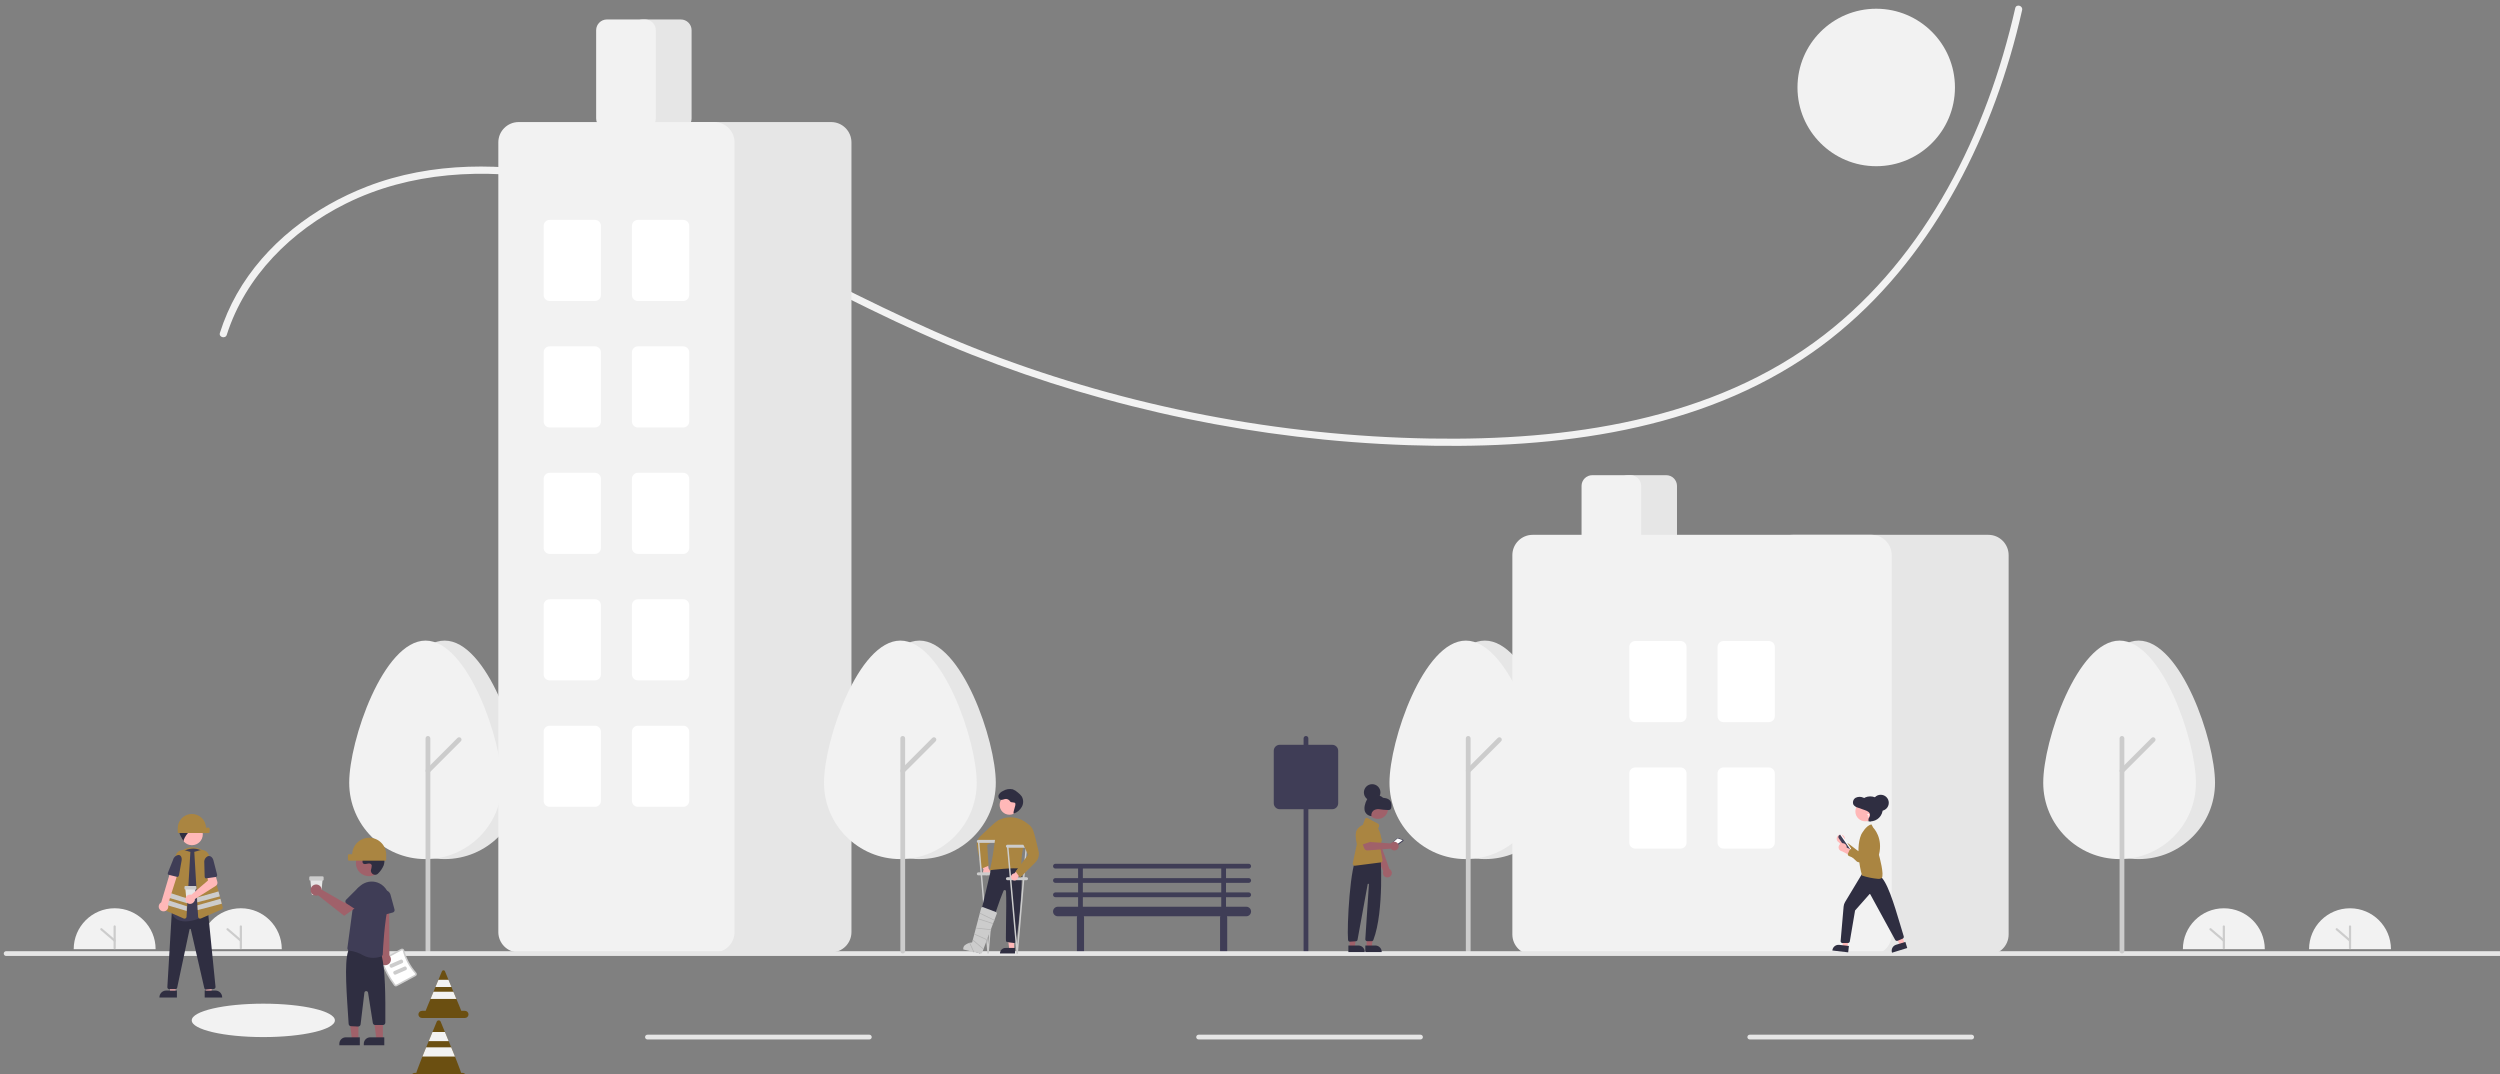 <?xml version="1.0" encoding="UTF-8"?>
<svg id="Layer_1" xmlns="http://www.w3.org/2000/svg" version="1.1" viewBox="0 0 1047.8 450.31">
  <rect x="0" y="0" width="1047.8" height="450.31" fill="#808080" stroke="none"/>
  <!-- Generator: Adobe Illustrator 29.5.1, SVG Export Plug-In . SVG Version: 2.1.0 Build 141)  -->
  <defs>
    <style>
      .st0 {
        fill: #2f2e41;
      }

      .st1 {
        fill: #6b4f11;
      }

      .st2 {
        fill: #fff;
      }

      .st3 {
        fill: #3f3d56;
      }

      .st4 {
        fill: #f2f2f2;
      }

      .st5 {
        fill: #ffb8b8;
      }

      .st6 {
        fill: #a0616a;
      }

      .st7 {
        fill: #ccc;
      }

      .st8 {
        fill: #b3b3b3;
      }

      .st9 {
        fill: #aa8541;
      }

      .st10 {
        fill: #e6e6e6;
      }
    </style>
  </defs>
  <path class="st4" d="M30.89,397.82c0-9.48,7.7-17.16,17.18-17.15,9.47,0,17.15,7.68,17.15,17.15"/>
  <path class="st7" d="M48.05,397.82c-.26,0-.46-.21-.46-.46v-9.05c0-.26.21-.46.46-.47s.46.21.47.46h0v9.05c0,.26-.21.46-.46.46Z"/>
  <path class="st7" d="M48.05,394.71c-.11,0-.22-.04-.3-.11l-5.57-4.78c-.2-.16-.22-.46-.06-.65.16-.2.46-.22.65-.06,0,0,0,0,0,0l5.57,4.78c.19.17.22.46.05.65-.09.1-.22.16-.35.16h0Z"/>
  <path class="st4" d="M83.77,397.82c0-9.48,7.7-17.16,17.18-17.15,9.47,0,17.14,7.68,17.15,17.15"/>
  <path class="st7" d="M100.94,397.82c-.26,0-.46-.21-.46-.46v-9.05c0-.26.21-.46.47-.46.26,0,.46.21.46.46v9.05c0,.26-.21.46-.46.46Z"/>
  <path class="st7" d="M100.94,394.71c-.11,0-.22-.04-.3-.11l-5.57-4.78c-.2-.16-.22-.46-.06-.65.16-.2.46-.22.65-.06,0,0,0,0,0,0l5.57,4.78c.19.17.22.46.05.65-.09.1-.22.16-.35.16h0Z"/>
  <circle class="st4" cx="786.36" cy="36.66" r="33"/>
  <ellipse class="st4" cx="110.36" cy="427.66" rx="30" ry="7"/>
  <path class="st4" d="M95.05,140.31c7.87-24.57,27.08-43.62,49.86-54.95,27.03-13.45,58.1-14.97,87.45-9.74,31.69,5.65,61.3,18.67,89.97,32.88,28.12,13.94,55.78,28.66,85.02,40.18,58.38,22.97,120.25,35.78,182.95,37.9,56.43,1.88,116.77-4.3,165.08-36.02,44.27-29.06,72.44-77.01,87.12-126.98,1.88-6.4,3.55-12.85,5.01-19.36.43-1.88-2.47-2.68-2.89-.8-11.84,52.19-37.07,103.77-80.2,137.03-46.64,35.98-107.85,44.3-165.14,43.35-63.38-1.11-126.09-13.21-185.33-35.76-29.99-11.42-58.3-26.25-86.96-40.56-28.03-14-56.86-27.11-87.68-33.56-28.15-5.9-58.29-6.26-85.43,4.24-22.35,8.64-42.72,24.04-54.65,45.1-2.91,5.16-5.28,10.61-7.07,16.26-.59,1.84,2.31,2.63,2.89.8h0Z"/>
  <path class="st3" d="M523.35,370.03c.55,0,1-.45,1-1s-.45-1-1-1h-9.5v-4h9.5c.55,0,1-.45,1-1s-.45-1-1-1h-81c-.55,0-1,.45-1,1s.45,1,1,1h9.5v4h-9.5c-.55,0-1,.45-1,1s.45,1,1,1h9.5v4h-9.5c-.55,0-1,.45-1,1s.45,1,1,1h9.5v4h-8.5c-1.1,0-2,.9-2,2s.9,2,2,2h8.09c-.06.16-.09.33-.09.5v14c0,.83.67,1.5,1.5,1.5s1.5-.67,1.5-1.5v-14c0-.17-.03-.34-.09-.5h57.18c-.06.16-.09.33-.09.5v14c0,.83.67,1.5,1.5,1.5s1.5-.67,1.5-1.5v-14c0-.17-.03-.34-.09-.5h8.09c1.1,0,2-.9,2-2s-.9-2-2-2h-8.5v-4h9.5c.55,0,1-.45,1-1s-.45-1-1-1h-9.5v-4h9.5ZM453.85,364.03h58v4h-58v-4ZM511.85,380.03h-58v-4h58v4ZM511.85,374.03h-58v-4h58v4Z"/>
  <path class="st10" d="M218.36,328.06c0-17.66-14.33-59.57-32-59.57s-32,41.91-32,59.57,14.33,32,32,32,32-14.33,32-32h0Z"/>
  <path class="st4" d="M210.36,328.06c0-17.66-14.33-59.57-32-59.57s-32,41.91-32,59.57,14.33,32,32,32,32-14.33,32-32h0Z"/>
  <path class="st7" d="M179.36,399.61c-.55,0-1-.45-1-1v-89.14c0-.55.45-1,1-1s1,.45,1,1v89.14c0,.55-.45,1-1,1Z"/>
  <path class="st7" d="M179.36,324.08c-.55,0-1-.45-1-1,0-.27.11-.52.29-.71l13.08-13.08c.39-.39,1.02-.39,1.41,0s.39,1.02,0,1.41l-13.08,13.08c-.19.19-.44.29-.71.29Z"/>
  <path class="st3" d="M547.36,399.61c-.55,0-1-.45-1-1v-89.14c0-.55.45-1,1-1s1,.45,1,1v89.14c0,.55-.45,1-1,1Z"/>
  <path class="st10" d="M654.36,328.06c0-17.66-14.33-59.57-32-59.57s-32,41.91-32,59.57,14.33,32,32,32,32-14.33,32-32h0Z"/>
  <path class="st4" d="M646.36,328.06c0-17.66-14.33-59.57-32-59.57s-32,41.91-32,59.57,14.33,32,32,32,32-14.33,32-32h0Z"/>
  <path class="st7" d="M615.36,399.61c-.55,0-1-.45-1-1v-89.14c0-.55.45-1,1-1s1,.45,1,1v89.14c0,.55-.45,1-1,1Z"/>
  <path class="st7" d="M615.36,324.08c-.55,0-1-.45-1-1,0-.27.11-.52.29-.71l13.08-13.08c.39-.39,1.02-.39,1.41,0s.39,1.02,0,1.41l-13.08,13.08c-.19.19-.44.29-.71.29Z"/>
  <path class="st10" d="M285.36,54.16h-16c-2.48,0-4.5-2.02-4.5-4.5V12.66c0-2.48,2.02-4.5,4.5-4.5h16c2.48,0,4.5,2.02,4.5,4.5v37c0,2.48-2.02,4.5-4.5,4.5Z"/>
  <path class="st10" d="M348.36,399.16h-82c-4.69,0-8.49-3.81-8.5-8.5V59.66c0-4.69,3.81-8.49,8.5-8.5h82c4.69,0,8.49,3.81,8.5,8.5v331c0,4.69-3.81,8.49-8.5,8.5Z"/>
  <path class="st4" d="M299.36,399.16h-82c-4.69,0-8.49-3.81-8.5-8.5V59.66c0-4.69,3.81-8.49,8.5-8.5h82c4.69,0,8.49,3.81,8.5,8.5v331c0,4.69-3.81,8.49-8.5,8.5Z"/>
  <path class="st4" d="M270.36,54.16h-16c-2.48,0-4.5-2.02-4.5-4.5V12.66c0-2.48,2.02-4.5,4.5-4.5h16c2.48,0,4.5,2.02,4.5,4.5v37c0,2.48-2.02,4.5-4.5,4.5Z"/>
  <path class="st2" d="M249.36,126.16h-19c-1.38,0-2.5-1.12-2.5-2.5v-29c0-1.38,1.12-2.5,2.5-2.5h19c1.38,0,2.5,1.12,2.5,2.5v29c0,1.38-1.12,2.5-2.5,2.5Z"/>
  <path class="st2" d="M286.36,126.16h-19c-1.38,0-2.5-1.12-2.5-2.5v-29c0-1.38,1.12-2.5,2.5-2.5h19c1.38,0,2.5,1.12,2.5,2.5v29c0,1.38-1.12,2.5-2.5,2.5Z"/>
  <path class="st2" d="M249.36,179.16h-19c-1.38,0-2.5-1.12-2.5-2.5v-29c0-1.38,1.12-2.5,2.5-2.5h19c1.38,0,2.5,1.12,2.5,2.5v29c0,1.38-1.12,2.5-2.5,2.5Z"/>
  <path class="st2" d="M286.36,179.16h-19c-1.38,0-2.5-1.12-2.5-2.5v-29c0-1.38,1.12-2.5,2.5-2.5h19c1.38,0,2.5,1.12,2.5,2.5v29c0,1.38-1.12,2.5-2.5,2.5Z"/>
  <path class="st2" d="M249.36,232.16h-19c-1.38,0-2.5-1.12-2.5-2.5v-29c0-1.38,1.12-2.5,2.5-2.5h19c1.38,0,2.5,1.12,2.5,2.5v29c0,1.38-1.12,2.5-2.5,2.5Z"/>
  <path class="st2" d="M286.36,232.16h-19c-1.38,0-2.5-1.12-2.5-2.5v-29c0-1.38,1.12-2.5,2.5-2.5h19c1.38,0,2.5,1.12,2.5,2.5v29c0,1.38-1.12,2.5-2.5,2.5Z"/>
  <path class="st2" d="M249.36,285.16h-19c-1.38,0-2.5-1.12-2.5-2.5v-29c0-1.38,1.12-2.5,2.5-2.5h19c1.38,0,2.5,1.12,2.5,2.5v29c0,1.38-1.12,2.5-2.5,2.5Z"/>
  <path class="st2" d="M286.36,285.16h-19c-1.38,0-2.5-1.12-2.5-2.5v-29c0-1.38,1.12-2.5,2.5-2.5h19c1.38,0,2.5,1.12,2.5,2.5v29c0,1.38-1.12,2.5-2.5,2.5Z"/>
  <path class="st2" d="M249.36,338.16h-19c-1.38,0-2.5-1.12-2.5-2.5v-29c0-1.38,1.12-2.5,2.5-2.5h19c1.38,0,2.5,1.12,2.5,2.5v29c0,1.38-1.12,2.5-2.5,2.5Z"/>
  <path class="st2" d="M286.36,338.16h-19c-1.38,0-2.5-1.12-2.5-2.5v-29c0-1.38,1.12-2.5,2.5-2.5h19c1.38,0,2.5,1.12,2.5,2.5v29c0,1.38-1.12,2.5-2.5,2.5Z"/>
  <path class="st10" d="M698.36,229.16h-16c-2.48,0-4.5-2.02-4.5-4.5v-21c0-2.48,2.02-4.5,4.5-4.5h16c2.48,0,4.5,2.02,4.5,4.5v21c0,2.48-2.02,4.5-4.5,4.5Z"/>
  <path class="st10" d="M833.36,400.16h-82c-4.69,0-8.49-3.81-8.5-8.5v-159c0-4.69,3.81-8.49,8.5-8.5h82c4.69,0,8.49,3.81,8.5,8.5v159c0,4.69-3.81,8.49-8.5,8.5Z"/>
  <path class="st4" d="M784.36,400.16h-142c-4.69,0-8.49-3.81-8.5-8.5v-159c0-4.69,3.81-8.49,8.5-8.5h142c4.69,0,8.49,3.81,8.5,8.5v159c0,4.69-3.81,8.49-8.5,8.5Z"/>
  <path class="st4" d="M683.36,229.16h-16c-2.48,0-4.5-2.02-4.5-4.5v-21c0-2.48,2.02-4.5,4.5-4.5h16c2.48,0,4.5,2.02,4.5,4.5v21c0,2.48-2.02,4.5-4.5,4.5Z"/>
  <path class="st2" d="M704.36,302.66h-19c-1.38,0-2.5-1.12-2.5-2.5v-29c0-1.38,1.12-2.5,2.5-2.5h19c1.38,0,2.5,1.12,2.5,2.5v29c0,1.38-1.12,2.5-2.5,2.5Z"/>
  <path class="st2" d="M741.36,302.66h-19c-1.38,0-2.5-1.12-2.5-2.5v-29c0-1.38,1.12-2.5,2.5-2.5h19c1.38,0,2.5,1.12,2.5,2.5v29c0,1.38-1.12,2.5-2.5,2.5Z"/>
  <path class="st2" d="M704.36,355.66h-19c-1.38,0-2.5-1.12-2.5-2.5v-29c0-1.38,1.12-2.5,2.5-2.5h19c1.38,0,2.5,1.12,2.5,2.5v29c0,1.38-1.12,2.5-2.5,2.5Z"/>
  <path class="st2" d="M741.36,355.66h-19c-1.38,0-2.5-1.12-2.5-2.5v-29c0-1.38,1.12-2.5,2.5-2.5h19c1.38,0,2.5,1.12,2.5,2.5v29c0,1.38-1.12,2.5-2.5,2.5Z"/>
  <path class="st10" d="M1048.36,400.66H2.57c-.55,0-1-.45-1-1s.45-1,1-1h1045.8c.55,0,1,.45,1,1s-.45,1-1,1Z"/>
  <path class="st10" d="M364.36,435.66h-93c-.55,0-1-.45-1-1s.45-1,1-1h93c.55,0,1,.45,1,1s-.45,1-1,1Z"/>
  <path class="st10" d="M595.36,435.66h-93c-.55,0-1-.45-1-1s.45-1,1-1h93c.55,0,1,.45,1,1s-.45,1-1,1Z"/>
  <path class="st10" d="M826.36,435.66h-93c-.55,0-1-.45-1-1s.45-1,1-1h93c.55,0,1,.45,1,1s-.45,1-1,1Z"/>
  <path class="st10" d="M417.36,328.06c0-17.66-14.33-59.57-32-59.57s-32,41.91-32,59.57,14.33,32,32,32,32-14.33,32-32h0Z"/>
  <path class="st4" d="M409.36,328.06c0-17.66-14.33-59.57-32-59.57s-32,41.91-32,59.57,14.33,32,32,32,32-14.33,32-32h0Z"/>
  <path class="st7" d="M378.36,399.61c-.55,0-1-.45-1-1v-89.14c0-.55.45-1,1-1s1,.45,1,1v89.14c0,.55-.45,1-1,1Z"/>
  <path class="st7" d="M378.36,324.08c-.55,0-1-.45-1-1,0-.27.11-.52.29-.71l13.08-13.08c.39-.39,1.02-.39,1.41,0s.39,1.02,0,1.41l-13.08,13.08c-.19.19-.44.29-.71.29Z"/>
  <path class="st10" d="M928.36,328.06c0-17.66-14.33-59.57-32-59.57s-32,41.91-32,59.57,14.33,32,32,32,32-14.33,32-32h0Z"/>
  <path class="st4" d="M920.36,328.06c0-17.66-14.33-59.57-32-59.57s-32,41.91-32,59.57,14.33,32,32,32,32-14.33,32-32h0Z"/>
  <path class="st7" d="M889.36,399.61c-.55,0-1-.45-1-1v-89.14c0-.55.45-1,1-1s1,.45,1,1v89.14c0,.55-.45,1-1,1Z"/>
  <path class="st7" d="M889.36,324.08c-.55,0-1-.45-1-1,0-.27.11-.52.29-.71l13.08-13.08c.39-.39,1.02-.39,1.41,0s.39,1.02,0,1.41l-13.08,13.08c-.19.19-.44.29-.71.29Z"/>
  <path class="st3" d="M558.36,339.16h-22c-1.38,0-2.5-1.12-2.5-2.5v-22c0-1.38,1.12-2.5,2.5-2.5h22c1.38,0,2.5,1.12,2.5,2.5v22c0,1.38-1.12,2.5-2.5,2.5Z"/>
  <path class="st5" d="M771.93,349.87c.91.24,1.45,1.17,1.21,2.08-.03.1-.06.19-.1.28l4.35,4.19-3.06.69-3.66-4.09c-.83-.45-1.13-1.49-.68-2.32.38-.69,1.18-1.04,1.95-.83h0Z"/>
  <path class="st9" d="M778.04,360.9l-5.36-5.03c-.31-.29-.32-.77-.03-1.08,0,0,0,0,.01-.01l1.1-1.11c.27-.27.7-.3,1-.07l4.49,3.44,2.8-6.8c.45-1.08,1.69-1.6,2.77-1.15.04.02.08.04.12.06h0c.84.41,1.32,1.32,1.16,2.25-.51,3.09-3.59,7.18-5.38,9.35-.5.6-1.33.83-2.07.55-.23-.09-.44-.22-.62-.39Z"/>
  <path class="st2" d="M775.03,356.02l-3.95-5.73c-.11-.15-.07-.36.09-.47l.16-.11c.15-.11.36-.07.47.09l3.95,5.73c.11.15.07.36-.09.47,0,0,0,0,0,0l-.16.11c-.15.11-.36.07-.47-.09h0Z"/>
  <path class="st3" d="M773.93,356.06l-3.28-4.75c-.29-.42-.18-1,.24-1.29l.33-.23,4.33,6.28-.33.23h0c-.42.29-1,.18-1.29-.24Z"/>
  <polygon class="st5" points="774.32 397.09 772.26 396.85 772.54 388.84 775.24 389.15 774.32 397.09"/>
  <path class="st0" d="M774.62,399.15l-6.64-.77v-.08c.17-1.43,1.46-2.45,2.89-2.29h0l4.05.47-.31,2.67Z"/>
  <polygon class="st5" points="798.26 395.57 796.28 396.18 792.98 388.84 795.9 387.93 798.26 395.57"/>
  <path class="st0" d="M799.36,397.33l-6.38,1.97-.02-.08c-.42-1.37.34-2.83,1.72-3.25t0,0h0l3.9-1.2.79,2.57Z"/>
  <path class="st0" d="M772.02,395.24c-.43-.13-.68-.59-.56-1.03l1.24-14.29c.06-.65.26-1.28.6-1.84l7.51-12.47,6.72,1.21.04.02c3.27,2,6.17,11.7,8.97,21.09.44,1.46.89,2.97,1.33,4.41.17.43-.03.91-.46,1.09l-2.04.86c-.4.17-.86,0-1.07-.37l-10.46-19.16s-.08-.08-.13-.09c-.05,0-.11.01-.14.06l-6.07,6.87-2.23,13.1v.03c-.18.39-.6.59-1.01.48l-2.19.04h-.01s-.04,0-.04,0Z"/>
  <path class="st9" d="M780.45,366.99h-.04s-.01-.06-.01-.06c-.03-.1-3.1-10.5-.34-17.13h0c.08-.16,2.01-3.87,4.26-4.25h.06s.73,1.35.73,1.35c.23.23,4.18,4.33,2.39,11.38.16.58,2.34,8.51,1.16,9.7-.43.3-.96.43-1.48.37-2.28-.2-4.54-.65-6.72-1.36Z"/>
  <circle class="st0" cx="783.86" cy="339.02" r="5.24"/>
  <circle class="st5" cx="781.77" cy="340.08" r="4.15"/>
  <path class="st0" d="M784.45,344.11c-.38.13-.84.25-1.14-.03-.25-.33-.28-.78-.07-1.14.22-.34.39-.71.52-1.09.08-.59-.15-1.17-.62-1.54-.45-.34-.96-.6-1.5-.76l-2.91-1.03c-.76-.18-1.43-.61-1.9-1.23-.5-1.06-.11-2.34.91-2.93,1-.5,2.17-.53,3.19-.06.55.26,1.12.49,1.7.68,1.16.31,2.49.03,3.51.69.88.67,1.36,1.73,1.27,2.83-.09,1.09-.38,2.15-.85,3.13-.22.6-.54,1.17-.95,1.67-.4.49-1.02.76-1.66.72l.49.1Z"/>
  <circle class="st0" cx="788.25" cy="336.48" r="3.38"/>
  <path class="st2" d="M782.67,341.38c0-.19.15-.34.34-.34s.34.15.34.34c0,.14-.08.26-.21.31v.74c0,.07-.06.13-.13.13s-.13-.06-.13-.13h0v-.75c-.13-.05-.21-.18-.21-.31Z"/>
  <path class="st5" d="M772.13,353.42c.93-.09,1.77.59,1.86,1.52,0,.1.01.2,0,.3l5.54,2.41-2.63,1.71-4.85-2.56c-.93-.13-1.58-1-1.45-1.94.11-.78.75-1.38,1.53-1.46Z"/>
  <path class="st9" d="M781.71,361.63l-6.78-2.85c-.39-.16-.57-.61-.41-1,0,0,0-.01,0-.02l.64-1.42c.16-.35.55-.53.92-.42l5.41,1.65.26-7.35c.04-1.17,1.02-2.09,2.2-2.05.05,0,.09,0,.14,0h0c.93.09,1.7.78,1.87,1.7.6,3.08-.86,7.98-1.79,10.64-.26.74-.96,1.24-1.74,1.24-.25,0-.49-.05-.72-.15Z"/>
  <path class="st9" d="M86.36,359.89h-10.39v-3.15c3.28-2.28,6.19-2.09,10.02.19l.37,2.97Z"/>
  <polygon class="st5" points="73.57 415.89 71.29 415.89 70.95 407.12 73.57 407.12 73.57 415.89"/>
  <path class="st0" d="M74.15,418.09h-7.33v-.09c0-1.58,1.28-2.85,2.85-2.85h4.48s0,2.95,0,2.95Z"/>
  <polygon class="st5" points="86.37 415.89 88.65 415.89 88.99 407.12 86.37 407.12 86.37 415.89"/>
  <path class="st0" d="M85.79,415.15h4.48s0,0,0,0c1.58,0,2.85,1.28,2.85,2.85h0v.09h-7.33s0-2.95,0-2.95Z"/>
  <path class="st0" d="M86.43,414.76c-.39,0-.73-.27-.81-.65l-5.64-24.58c-.03-.13-.14-.22-.27-.22h0c-.13,0-.25.09-.27.22l-5.18,24.42c-.08.38-.42.66-.82.66h-2.47c-.46,0-.83-.37-.83-.83,0-.02,0-.03,0-.05l1.84-30.95.74-.22h.01s14.51.13,14.51.13l3.09,30.91c.04.46-.29.87-.75.91,0,0,0,0-.01,0l-3.08.25s-.04,0-.07,0Z"/>
  <circle class="st5" cx="80.44" cy="349.68" r="4.56"/>
  <path class="st3" d="M77.65,386.17c-.8,0-1.6-.1-2.36-.33-1.38-.41-2.52-1.38-3.16-2.67-.1-.19-.12-.41-.06-.62.5-1.71,2.93-10.63,1.38-17.71-.44-1.99-.06-4.07,1.07-5.77,1.1-1.69,2.83-2.85,4.81-3.23h0c.26-.05.52-.09.77-.12,2.19-.27,4.38.45,5.98,1.97,1.65,1.55,2.52,3.75,2.38,6l-1.19,19.1c-.02.29-.19.55-.44.69-1.37.72-5.49,2.7-9.17,2.7Z"/>
  <path class="st0" d="M85.59,346.33c-.98-2.45-3.53-3.89-6.13-3.45l1.44,1.16c-1.78.06-3.66-.07-4.94,1.18.41-.01.94.86,1.34.85-.77.05-1.46.52-1.78,1.23-.31.7-.38,1.48-.21,2.22.46,1.1.99,2.16,1.6,3.18-.05-1.81,3.51-6.13,5.26-5.68-.89.33-1.65.91-2.21,1.68,1.19-.6,2.53-.82,3.84-.63.3.07.61.09.92.05.61-.12,1-.71.88-1.31-.03-.17-.11-.33-.22-.47h.21Z"/>
  <path class="st9" d="M77.34,385.03c-.12,0-.23-.02-.33-.07l-8.64-3.77c-.38-.16-.58-.58-.47-.98l5.72-21.61c.44-1.67,2.15-2.67,3.82-2.22.02,0,.04.01.06.02l2.29.65-1.61,27.2c-.02.27-.17.52-.4.66-.13.08-.28.12-.43.12Z"/>
  <path class="st9" d="M93.33,380.2l-.38-1.43-.55-2.08-.27-1-.55-2.08-3.97-15.02c-.44-1.67-2.15-2.66-3.82-2.23-.02,0-.04.01-.07.02l-2.29.65,1.13,19.13.12,2,.07,1.26h0s.12,1.99.12,1.99l.17,2.82c.03.44.39.78.83.79.11,0,.23-.02.33-.07l8.64-3.77c.38-.16.58-.58.47-.98Z"/>
  <polygon class="st7" points="92.14 375.69 82.69 378.17 82.57 376.17 91.58 373.61 92.14 375.69"/>
  <polygon class="st7" points="92.95 378.77 82.88 381.42 82.76 379.43 82.76 379.43 92.4 376.69 92.95 378.77"/>
  <polygon class="st7" points="78.53 376.6 78.41 378.56 69.15 375.8 69.69 373.75 78.53 376.6"/>
  <polygon class="st7" points="78.34 379.85 68.88 376.8 68.34 378.86 78.22 381.8 78.34 379.85"/>
  <path class="st5" d="M69.05,381.9c1.06-.28,1.7-1.37,1.42-2.43-.03-.11-.07-.22-.12-.33l4.44-13.95-3.15-.66-4.07,13.68c-.97.53-1.33,1.74-.8,2.72.44.81,1.38,1.22,2.28.98Z"/>
  <path class="st3" d="M74.92,358.33h0c.9.09,1.41,1.11,1.19,2.38l-1.08,6.08c-.08.46-.46.82-.77.74l-3.65-.91c-.28-.07-.38-.47-.23-.87l2.19-5.5c.3-1.07,1.24-1.83,2.34-1.91Z"/>
  <path class="st9" d="M80.42,341.15h0c3.21,0,5.83,2.55,5.93,5.75h1.12c.2,0,.37.17.37.37v1.48c0,.2-.17.37-.37.37h-12.61c-.2,0-.37-.17-.37-.37v-1.67c0-3.28,2.66-5.93,5.93-5.93h0Z"/>
  <path class="st10" d="M81.13,377.84h-2.62c-.17,0-.32-.13-.34-.31l-.52-5.38h4.34l-.52,5.38c-.02.17-.16.31-.34.31Z"/>
  <path class="st7" d="M81.99,372.83h-4.33c-.19,0-.34-.15-.34-.34v-.81c0-.19.15-.34.34-.34h4.33c.19,0,.34.15.34.34v.81c0,.19-.15.34-.34.34Z"/>
  <path class="st5" d="M79.88,374.96c.1.01.2.03.3.06l6.98-5.99-.41-2.2,3.24-1.05,1.1,3.82c.18.63-.08,1.31-.63,1.66l-8.84,5.6c.02,1.08-.84,1.96-1.92,1.98-1.08.02-1.96-.84-1.98-1.92s.84-1.96,1.92-1.98c.08,0,.16,0,.24.01h0Z"/>
  <path class="st3" d="M87.18,358.83h0c.97-.27,1.93.47,2.26,1.72l1.55,6.01c.12.45-.11.93-.46.98l-4.14.6c-.32.05-.6-.28-.61-.71l-.16-5.92c-.13-1.14.51-2.23,1.56-2.68Z"/>
  <path class="st10" d="M134.2,375.1h-3.15c-.21,0-.38-.16-.4-.37l-.63-6.46h5.22l-.63,6.46c-.02.21-.2.37-.4.37Z"/>
  <path class="st7" d="M135.23,369.09h-5.2c-.22,0-.41-.18-.41-.41v-.98c0-.22.18-.41.41-.41h5.2c.22,0,.41.18.41.41v.98c0,.22-.18.41-.41.41Z"/>
  <path class="st7" d="M165.15,413.05c-2.29-3.04-4.1-6.42-5.36-10.01-.15-.44.04-.93.45-1.15l7.83-4.2c.26-.14.56-.15.83-.03.27.12.47.36.55.64.91,3.46,2.62,6.66,5,9.33.2.22.28.52.23.81-.05.29-.23.54-.49.67l-7.83,4.2c-.41.22-.93.11-1.21-.26Z"/>
  <path class="st2" d="M165.68,412.65c.09.11.24.14.36.07l7.83-4.2c.08-.04.13-.11.15-.2.02-.09-.01-.18-.07-.25-2.45-2.75-4.21-6.05-5.15-9.61-.02-.09-.08-.16-.17-.2-.08-.04-.17-.03-.25.01l-7.83,4.2c-.12.07-.18.21-.14.34,1.24,3.53,3.02,6.84,5.27,9.83h0Z"/>
  <path class="st7" d="M168.58,403.68l-4.27,1.88c-.34.15-.73,0-.88-.34l-.11-.24c-.15-.34,0-.73.34-.88l4.27-1.88c.34-.15.73,0,.88.34l.11.24c.15.34,0,.73-.34.88Z"/>
  <path class="st7" d="M170.14,406.58l-4.27,1.88c-.34.15-.73,0-.88-.34l-.11-.24c-.15-.34,0-.73.34-.88l4.27-1.88c.34-.15.73,0,.88.34l.11.24c.15.34,0,.73-.34.88Z"/>
  <path class="st6" d="M160.14,404.16c-1.11-.72-1.43-2.2-.72-3.31.08-.12.16-.23.26-.33l-1.8-25.53,5.18.5.14,25c.91.97.87,2.49-.1,3.4-.81.76-2.04.87-2.97.27Z"/>
  <path class="st3" d="M159.05,383.57c-.25-.18-.4-.46-.41-.76l-.38-6.88c-.08-1.52,1.08-2.83,2.61-2.91,1.3-.07,2.48.78,2.82,2.04l1.67,6.15c.14.53-.17,1.08-.71,1.23l-4.74,1.29c-.29.08-.6.02-.85-.15Z"/>
  <polygon class="st6" points="150.22 435.55 147.49 435.54 146.19 425.01 150.22 425.01 150.22 435.55"/>
  <path class="st0" d="M144.93,434.76h5.88v3.32h-8.59v-.61c0-1.5,1.21-2.71,2.71-2.71h0Z"/>
  <polygon class="st6" points="160.47 435.55 157.74 435.54 156.44 425.01 160.47 425.01 160.47 435.55"/>
  <path class="st0" d="M155.18,434.76h5.88v3.32h-8.59v-.61c0-1.5,1.21-2.71,2.71-2.71h0Z"/>
  <path class="st0" d="M150.09,430.24l-3.01-.14c-.53-.03-.95-.46-.96-.99-.79-12.24-1.89-25.36-.21-30.43,0-.55.44-1.01,1-1.01.05,0,.1,0,.15.01l12.03,1.75c.49.07.86.49.86.98,1.54,6,1.61,16.89,1.55,28.19,0,.55-.44,1.01-1,1.01h-3.25c-.49,0-.92-.36-.99-.85l-2-12.72c-.07-.43-.47-.72-.89-.65-.35.05-.61.33-.65.68l-1.59,13.28c-.06.5-.49.88-1,.88-.02,0-.03,0-.05,0Z"/>
  <path class="st3" d="M152.21,400.4c-1.76-1.03-3.7-1.7-5.72-1.96-.27-.03-.51-.16-.68-.37-.17-.21-.24-.49-.21-.76l2.88-21.4c.34-2.55,1.97-4.73,4.31-5.78,2.27-1.04,4.92-.84,7,.55.1.07.2.13.29.2,2.41,1.76,3.52,4.8,2.82,7.7-1.77,7.23-2.38,19.09-2.48,21.39-.02.4-.27.75-.65.89-1.09.4-2.24.6-3.39.6-1.46,0-2.89-.36-4.17-1.06Z"/>
  <circle class="st6" cx="154.62" cy="361.75" r="5.47"/>
  <path class="st0" d="M158.5,366.08c-.66.72-1.78.76-2.5.09-.3-.28-.5-.66-.55-1.08-.01-.12,0-.23,0-.35.2-.63.32-1.29.36-1.95-.02-.17-.09-.34-.19-.48-.81-1.09-2.72.49-3.49-.5-.47-.6.08-1.56-.28-2.23-.48-.89-1.89-.45-2.77-.94-.99-.54-.93-2.06-.28-2.98.85-1.1,2.16-1.76,3.55-1.81,1.38-.03,2.75.23,4.01.78,1.49.49,2.81,1.4,3.79,2.63,1.02,1.63,1.26,3.63.65,5.46-.54,1.26-1.31,2.39-2.29,3.34Z"/>
  <path class="st6" d="M134.79,372.5c.03.12.05.24.05.37l9.57,5.52,2.33-1.34,2.48,3.25-4.98,3.55-10.92-8.61c-1.21.45-2.56-.17-3-1.38s.17-2.56,1.38-3.01c1.21-.45,2.56.17,3,1.38.03.09.06.18.08.28Z"/>
  <path class="st3" d="M144.76,377.92c-.03-.3.07-.6.29-.81l4.87-4.87c1.08-1.08,2.83-1.08,3.91,0,.92.92,1.07,2.36.36,3.46l-3.47,5.35c-.3.46-.92.6-1.39.3l-4.12-2.68c-.25-.16-.42-.43-.45-.74Z"/>
  <path class="st9" d="M154.73,351.12h0c-3.85,0-7.01,3.06-7.12,6.91h-1.34c-.25,0-.45.2-.45.45v1.78c0,.25.2.45.45.45h15.15c.25,0,.45-.2.45-.45h0v-2.01c0-3.94-3.19-7.13-7.13-7.13h0Z"/>
  <path class="st1" d="M194.86,423.66h-1.53c0-.19-2.06-5-2.06-5l-1.24-3-.82-2-1.24-3-1.42-3.45c-.09-.38-.47-.62-.85-.53-.26.06-.47.27-.53.53l-1.42,3.45-1.24,3-.82,2-1.24,3s-2.05,4.81-2.06,5h-1.53c-.83,0-1.5.67-1.5,1.5s.67,1.5,1.5,1.5h18c.83,0,1.5-.67,1.5-1.5s-.67-1.5-1.5-1.5Z"/>
  <path class="st1" d="M193.86,449.66h-.59c.05-.13-2.58-6.86-2.58-6.86l-1.58-3.85-1.06-2.58-1.58-3.85-1.72-4.17c-.12-.49-.61-.78-1.1-.66-.33.08-.58.34-.66.66l-1.72,4.17-1.58,3.85-1.07,2.58-1.58,3.85s-2.62,6.73-2.57,6.86h-.61c-.83,0-1.5.67-1.5,1.5s.67,1.5,1.5,1.5h20c.83,0,1.5-.67,1.5-1.5s-.67-1.5-1.5-1.5Z"/>
  <polygon class="st4" points="189.21 413.66 182.51 413.66 183.75 410.66 187.97 410.66 189.21 413.66"/>
  <polygon class="st4" points="191.27 418.66 180.45 418.66 181.69 415.66 190.03 415.66 191.27 418.66"/>
  <polygon class="st4" points="188.05 436.37 179.69 436.37 181.27 432.52 186.47 432.52 188.05 436.37"/>
  <polygon class="st4" points="190.69 442.8 177.04 442.8 178.62 438.95 189.11 438.95 190.69 442.8"/>
  <path class="st5" d="M414.55,366.4c.58-.58.59-1.52.01-2.1-.06-.06-.13-.12-.2-.17l-.75-4.95-3.08.97,1.69,4.41c-.43.7-.21,1.62.5,2.05.59.36,1.35.27,1.84-.22h0Z"/>
  <path class="st9" d="M411.37,364.08l-1.9-8.88c-.38-1.73.17-3.53,1.45-4.75,2.43-2.34,5.56-5.3,6.64-6.07,1.01-.72,2.24-1.08,3.48-1.03h.03s1.64,1.55,1.64,1.55l-3.56,5.86-5.41,3.39.6,8.7-2.97,1.22Z"/>
  <path class="st7" d="M410.05,352.01h7.98c.35,0,.63.28.63.63h0c0,.35-.28.63-.63.63h-7.98c-.35,0-.63-.28-.63-.63h0c0-.35.28-.63.63-.63Z"/>
  <path class="st7" d="M410.05,365.62h7.98c.35,0,.63.28.63.63h0c0,.35-.28.63-.63.63h-7.98c-.35,0-.63-.28-.63-.63h0c0-.35.28-.63.63-.63Z"/>
  <path class="st7" d="M414.12,399.72c-.16,0-.3-.12-.31-.29l-3.99-46.77c-.02-.17.11-.32.28-.34.17-.02.32.11.34.28l3.67,43.21,3.57-43.21c.01-.17.17-.3.34-.28.17.01.3.17.28.34l-3.87,46.77c-.01.16-.15.29-.31.29h0Z"/>
  <circle class="st5" cx="423.07" cy="337.37" r="4.1"/>
  <polygon class="st5" points="410.84 397.84 408.89 397.22 410.36 389.4 413.24 390.32 410.84 397.84"/>
  <path class="st0" d="M410.73,399.58l-6.28-2,.05-.16c.42-1.3,1.81-2.02,3.11-1.61l3.93,1.25-.8,2.52Z"/>
  <polygon class="st5" points="425.04 397.8 422.99 397.8 422.02 389.9 425.04 389.9 425.04 397.8"/>
  <path class="st0" d="M419.12,399.63h6.28v-2.33h-3.97c-1.28,0-2.32,1.04-2.32,2.32h0Z"/>
  <path class="st0" d="M424.98,395.24l-.69-.1c-.87-.05-1.73-.21-2.56-.48-.17-.07-.18-1.2-.08-7.55.07-4.66.17-10.45-.01-13.57-.02-.3-.28-.53-.58-.51-.21.01-.39.14-.47.33-1.56,3.6-4.18,11.67-5.91,17-.6,1.86-1.08,3.32-1.38,4.2-.12.34-.48.54-.84.45-1.43-.36-1.33-.51-3.36-1.03-.37-.09-.59-.46-.51-.83.37-1.73,7.09-29.81,7.6-32.48.07-.38.44-.63.82-.56,0,0,0,0,0,0,1.51.3,2.43.63,3.93.94,1.61.34,3.28.69,4.91,1.01h0c.16.03.31.12.41.25.45.48,1.01.86,1.63,1.1.43.2-.54.19-.17.48,1.5,1.19-.66,25.35-1.96,30.81-.09.35-.43.58-.79.53h0Z"/>
  <path class="st0" d="M424.82,340.97c-.24-1.02.97-3.2.73-4.22-.16-.69-1.78-.22-2.16-.82-.36-.63-1-1.03-1.72-1.09-.81,0-1.61.59-2.38.33-.76-.38-1.07-1.3-.69-2.06,0,0,0-.01,0-.02.41-.72,1.05-1.28,1.82-1.6,1.21-.74,2.65-.98,4.04-.68.79.31,1.52.76,2.14,1.34.62.46,1.17,1.01,1.62,1.64.78,1.33.8,2.97.07,4.33-.75,1.33-1.94,2.36-3.37,2.9"/>
  <path class="st9" d="M414.74,364.63c.44-.74,1.12-4.21,1.94-10.03.56-3.97,1.06-8.01,1.3-10.07.04-.34.25-.63.56-.78.16-.08.32-.15.47-.22,3.84-1.76,8.35-1.12,11.55,1.62l.02.02v.02s.86,4.61-.88,7.7c-1.71,3.05-1.73,11.11-1.73,11.19v.1l-.1-.03c-2.66-.76-12.96.57-13.06.58l-.16.02.08-.14Z"/>
  <path class="st7" d="M422.25,354.04h7.98c.35,0,.63.28.63.63h0c0,.35-.28.63-.63.63h-7.98c-.35,0-.63-.28-.63-.63h0c0-.35.28-.63.63-.63Z"/>
  <path class="st7" d="M422.25,367.65h7.98c.35,0,.63.28.63.63h0c0,.35-.28.63-.63.63h-7.98c-.35,0-.63-.28-.63-.63h0c0-.35.28-.63.63-.63Z"/>
  <path class="st7" d="M426.32,399.88c-.16,0-.3-.12-.31-.29l-3.99-44.89c-.02-.17.11-.32.28-.34.17-.02.32.11.34.28h0l3.67,41.34,3.57-41.33c.01-.17.17-.3.34-.28.17.01.3.17.28.34l-3.87,44.89c-.01.16-.15.29-.31.29h0Z"/>
  <path class="st5" d="M423.74,367.85c-.18-.8.33-1.59,1.13-1.77.09-.02.17-.03.26-.03l3.32-3.74,2.06,2.49-3.82,2.79c-.02.82-.71,1.48-1.53,1.45-.69-.02-1.28-.51-1.42-1.18h0Z"/>
  <path class="st9" d="M425.67,365.25l5.23-6.98-2.7-5.78.2-6.86,2.21-.41h.02c1.07.64,1.91,1.61,2.37,2.77.49,1.23,1.51,5.41,2.28,8.7.41,1.72-.11,3.53-1.36,4.78l-6.42,6.42-1.83-2.64Z"/>
  <path class="st7" d="M403.74,397.94l7.16,1.72c.29.08.59-.06.71-.33l6.15-16.35c.05-.13.06-.27,0-.4-.06-.14-.18-.25-.33-.31l-5.38-2.06c-.17-.07-.36-.06-.53.03-.14.07-.25.2-.29.35h0s-3.8,14.41-3.8,14.41h-.06c-1.18.07-2.3.54-3.18,1.33-.37.45-.54,1.02-.46,1.6Z"/>
  <rect class="st8" x="412.01" y="385.99" width=".31" height="6.56" transform="translate(-18.34 758.15) rotate(-83.95)"/>
  <rect class="st8" x="410.76" y="389.79" width=".31" height="5.76" transform="translate(-115.78 606.29) rotate(-65.78)"/>
  <polygon class="st8" points="416.14 387.27 409.94 385.22 410.07 384.93 416.26 386.98 416.14 387.27"/>
  <polygon class="st8" points="416.76 385.86 410.57 382.87 410.7 382.59 416.89 385.58 416.76 385.86"/>
  <rect class="st8" x="409.78" y="392.89" width=".31" height="5.87" transform="translate(-157.29 450.42) rotate(-49.49)"/>
  <rect class="st8" x="407.14" y="394.93" width=".31" height="4.34" transform="translate(-127.64 203.66) rotate(-24.39)"/>
  <path class="st6" d="M581.04,367.71c-1-.23-1.63-1.23-1.39-2.24.02-.11.06-.21.1-.31l-6.87-15.52,3.93-.99,5.52,15.56c.92.47,1.29,1.6.82,2.52-.39.77-1.26,1.17-2.1.97Z"/>
  <path class="st9" d="M574.15,354.51c-.22-.1-.39-.29-.46-.52l-1.2-4.02c-.55-1.16-.05-2.54,1.11-3.09,1.16-.55,2.54-.05,3.09,1.11l2.32,3.51c.25.38.15.9-.24,1.16-.03.02-.07.04-.11.06l-3.82,1.79c-.22.1-.47.11-.7,0Z"/>
  <path class="st3" d="M588.13,352.51l-4.21,2.98c-.11.08-.26.08-.37,0l-1.14-.85c-.14-.1-.17-.3-.07-.44.01-.02.03-.04.05-.05l3.24-2.89c.09-.08.21-.1.32-.06l2.11.75c.16.06.25.24.19.41-.02.06-.06.11-.11.15Z"/>
  <path class="st2" d="M587.79,352.23c.02-.06,0-.12-.07-.15l-1.9-.68s-.08,0-.11.02l-2.92,2.61-.02.02s-.02.12.02.15c0,0,0,0,0,0l1.02.77s.09.03.13,0l3.8-2.69s.03-.03.04-.05Z"/>
  <polygon class="st6" points="572.78 396.98 574.91 396.98 575.92 388.77 572.78 388.77 572.78 396.98"/>
  <path class="st0" d="M572.24,396.28h4.19s0,0,0,0c1.47,0,2.67,1.19,2.67,2.67h0v.09h-6.86s0-2.75,0-2.75Z"/>
  <polygon class="st6" points="565.67 396.98 567.8 396.98 568.81 388.77 565.67 388.77 565.67 396.98"/>
  <path class="st0" d="M565.13,396.28h4.19s0,0,0,0c1.47,0,2.67,1.19,2.67,2.67h0v.09h-6.86s0-2.75,0-2.75Z"/>
  <path class="st0" d="M565.22,394.47c-.15-.17-.23-.38-.23-.6-.51-5.21.87-32.63,4.06-34.97l.02-.02,9.33-1.61h0l.17.17c.01.24,1.71,24.27-2.97,36.53-.12.3-.41.5-.73.5h-1.86c-.43,0-.78-.35-.78-.78,0-.02,0-.04,0-.06l1.51-22.96c.01-.14-.1-.27-.24-.28-.13-.01-.25.08-.28.2l-4.25,23.3c-.07.34-.36.59-.7.61l-2.45.18s-.04,0-.06,0c-.21,0-.4-.08-.55-.22Z"/>
  <circle class="st6" cx="577.49" cy="338.96" r="4.26"/>
  <path class="st9" d="M567.23,362.63c-.18-.18-.28-.43-.29-.68l1.74-8.14c-1.39-5.9.46-7,2.54-8.12h-.01s.87-2.36.87-2.36c.1-.39.51-.63.9-.52.04.01.09.03.13.05l4.44,2.36c.2.11.35.3.41.52.08.23.07.49-.01.72l-.33.89c.85,1.13,2.16,5.61.77,7.35l1.05,5.78c.05.44-.23.85-.65.97l-10.94,1.4s-.09.01-.13.01c-.18,0-.36-.08-.49-.21Z"/>
  <path class="st6" d="M583.16,353.29c-.07.07-.13.14-.19.21l-8.58-.59-.92-1.88-3.01,1.02,1.31,3.48c.22.58.79.94,1.4.9l9.76-.74c.59.82,1.73,1,2.54.41.82-.59,1-1.73.41-2.54s-1.73-1-2.54-.41c-.06.04-.12.09-.17.14Z"/>
  <path class="st9" d="M574.06,352.94l-3.74,1.25c-.41.14-.85-.09-.99-.49-.01-.04-.02-.07-.03-.11l-.68-3.87c-.37-1.14.24-2.36,1.38-2.74s2.36.24,2.74,1.38l1.77,3.49c.19.38.04.85-.34,1.05-.03.02-.07.03-.11.04h0Z"/>
  <circle class="st0" cx="575.1" cy="332.13" r="3.47"/>
  <path class="st0" d="M581.52,339.48c.34.07.68.04,1-.08.33-.19.55-.52.6-.9.65-4.29-3.01-3.94-3.44-4.13-.27-.16-.53-.35-.76-.56-.61-.34-1.3-.49-1.99-.44-.82-.08-1.65.03-2.42.3-.68.32-1.24.84-1.61,1.49-.37.65-.64,1.34-.8,2.07-.26.82-.3,1.69-.14,2.54.36,1.29,1.51,2.21,2.85,2.28-.22-1.04.29-2.09,1.24-2.57.73-.36,1.57-.46,2.36-.28.52.1,1.04.17,1.57.2.52.02,1.14.05,1.55.09Z"/>
  <path class="st4" d="M914.89,397.82c.01-9.48,7.71-17.16,17.19-17.14,9.46.01,17.13,7.68,17.14,17.14"/>
  <path class="st7" d="M932.05,397.82c-.26,0-.46-.21-.46-.46v-9.05c0-.26.21-.46.47-.46.26,0,.46.21.46.46v9.05c0,.26-.21.46-.46.46Z"/>
  <path class="st7" d="M932.05,394.71c-.11,0-.22-.04-.3-.11l-5.57-4.78c-.2-.16-.22-.46-.06-.65s.46-.22.65-.06c0,0,0,0,0,0l5.57,4.78c.19.17.22.46.05.65-.09.1-.22.16-.35.16h0Z"/>
  <path class="st4" d="M967.77,397.82c.01-9.48,7.71-17.16,17.19-17.14,9.46.01,17.13,7.68,17.14,17.14"/>
  <path class="st7" d="M984.94,397.82c-.26,0-.46-.21-.46-.46h0v-9.05c0-.26.21-.46.47-.46.26,0,.46.21.46.46v9.05c0,.26-.21.46-.46.46Z"/>
  <path class="st7" d="M984.94,394.71c-.11,0-.22-.04-.3-.11l-5.57-4.78c-.2-.16-.22-.46-.06-.65s.46-.22.65-.06c0,0,0,0,0,0l5.57,4.78c.19.17.22.46.05.65-.09.1-.22.16-.35.16h0Z"/>
</svg>